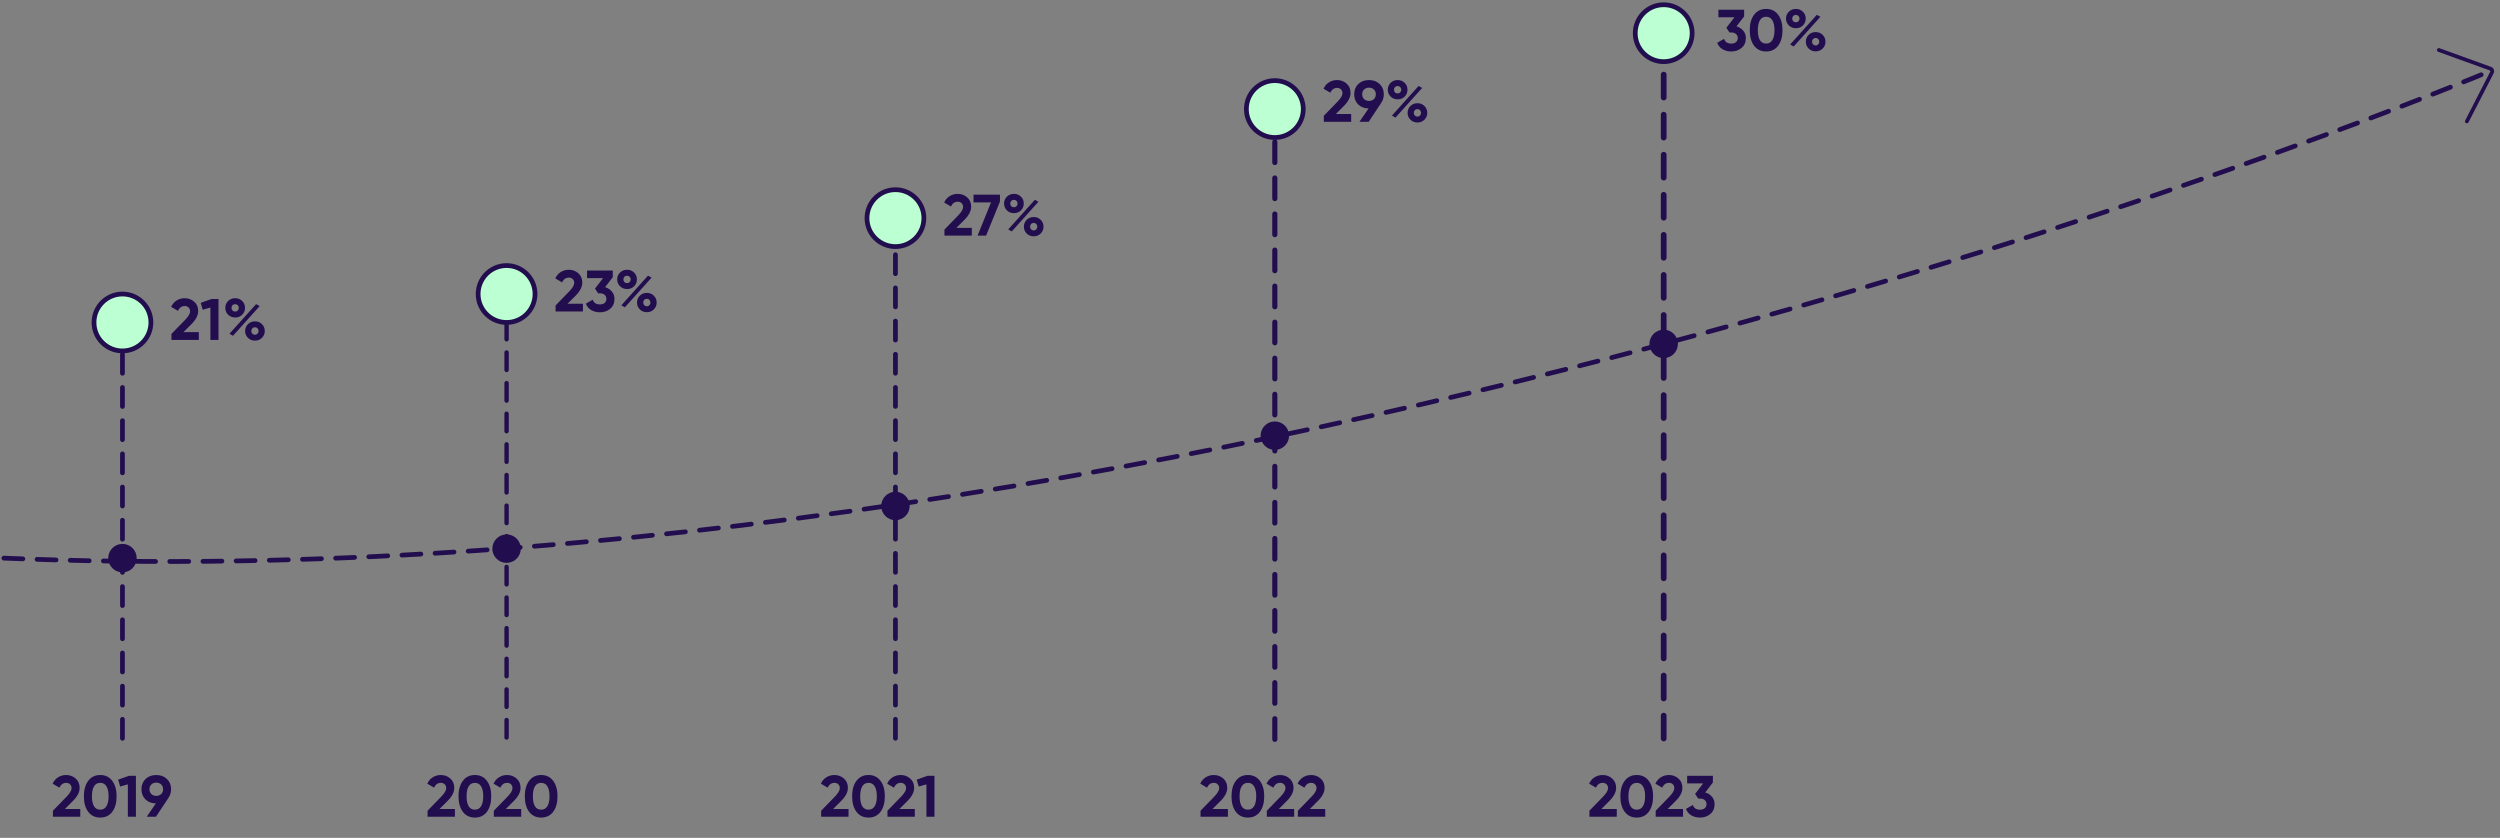 <svg width="1283" height="430" viewBox="0 0 1283 430" fill="none" xmlns="http://www.w3.org/2000/svg">
<rect x="0" y="0" width="1283" height="430" fill="#808080" stroke="none"/>
<path d="M27.158 419.158V416.068L34.328 408.688C35.928 407.008 36.728 405.608 36.728 404.488C36.728 403.668 36.468 403.008 35.948 402.508C35.448 402.008 34.798 401.758 33.998 401.758C32.418 401.758 31.248 402.578 30.488 404.218L27.008 402.178C27.668 400.738 28.618 399.638 29.858 398.878C31.098 398.118 32.458 397.738 33.938 397.738C35.838 397.738 37.468 398.338 38.828 399.538C40.188 400.718 40.868 402.318 40.868 404.338C40.868 406.518 39.718 408.758 37.418 411.058L33.308 415.168H41.198V419.158H27.158ZM51.442 419.578C48.822 419.578 46.762 418.588 45.262 416.608C43.782 414.608 43.042 411.958 43.042 408.658C43.042 405.358 43.782 402.718 45.262 400.738C46.762 398.738 48.822 397.738 51.442 397.738C54.082 397.738 56.142 398.738 57.622 400.738C59.102 402.718 59.842 405.358 59.842 408.658C59.842 411.958 59.102 414.608 57.622 416.608C56.142 418.588 54.082 419.578 51.442 419.578ZM48.262 413.788C48.982 414.948 50.042 415.528 51.442 415.528C52.842 415.528 53.902 414.938 54.622 413.758C55.362 412.578 55.732 410.878 55.732 408.658C55.732 406.418 55.362 404.708 54.622 403.528C53.902 402.348 52.842 401.758 51.442 401.758C50.042 401.758 48.982 402.348 48.262 403.528C47.542 404.708 47.182 406.418 47.182 408.658C47.182 410.898 47.542 412.608 48.262 413.788ZM66.153 398.158H69.753V419.158H65.613V402.538L61.653 403.648L60.633 400.108L66.153 398.158ZM87.805 405.028C87.805 406.648 87.385 408.068 86.544 409.288H86.575L80.034 419.158H75.294L79.975 412.318C77.794 412.278 76.014 411.588 74.635 410.248C73.275 408.888 72.594 407.148 72.594 405.028C72.594 402.888 73.294 401.138 74.695 399.778C76.115 398.418 77.945 397.738 80.184 397.738C82.445 397.738 84.275 398.418 85.674 399.778C87.094 401.118 87.805 402.868 87.805 405.028ZM76.704 405.028C76.704 406.068 77.034 406.898 77.695 407.518C78.374 408.138 79.204 408.448 80.184 408.448C81.204 408.448 82.044 408.138 82.704 407.518C83.365 406.898 83.695 406.068 83.695 405.028C83.695 403.988 83.365 403.168 82.704 402.568C82.044 401.948 81.204 401.638 80.184 401.638C79.204 401.638 78.374 401.948 77.695 402.568C77.034 403.188 76.704 404.008 76.704 405.028Z" fill="#220D4E"/>
<path d="M219.422 419.158V416.068L226.592 408.688C228.192 407.008 228.992 405.608 228.992 404.488C228.992 403.668 228.732 403.008 228.212 402.508C227.712 402.008 227.062 401.758 226.262 401.758C224.682 401.758 223.512 402.578 222.752 404.218L219.272 402.178C219.932 400.738 220.882 399.638 222.122 398.878C223.362 398.118 224.722 397.738 226.202 397.738C228.102 397.738 229.732 398.338 231.092 399.538C232.452 400.718 233.132 402.318 233.132 404.338C233.132 406.518 231.982 408.758 229.682 411.058L225.572 415.168H233.462V419.158H219.422ZM243.707 419.578C241.087 419.578 239.027 418.588 237.527 416.608C236.047 414.608 235.307 411.958 235.307 408.658C235.307 405.358 236.047 402.718 237.527 400.738C239.027 398.738 241.087 397.738 243.707 397.738C246.347 397.738 248.407 398.738 249.887 400.738C251.367 402.718 252.107 405.358 252.107 408.658C252.107 411.958 251.367 414.608 249.887 416.608C248.407 418.588 246.347 419.578 243.707 419.578ZM240.527 413.788C241.247 414.948 242.307 415.528 243.707 415.528C245.107 415.528 246.167 414.938 246.887 413.758C247.627 412.578 247.997 410.878 247.997 408.658C247.997 406.418 247.627 404.708 246.887 403.528C246.167 402.348 245.107 401.758 243.707 401.758C242.307 401.758 241.247 402.348 240.527 403.528C239.807 404.708 239.447 406.418 239.447 408.658C239.447 410.898 239.807 412.608 240.527 413.788ZM253.436 419.158V416.068L260.606 408.688C262.206 407.008 263.006 405.608 263.006 404.488C263.006 403.668 262.746 403.008 262.226 402.508C261.726 402.008 261.076 401.758 260.276 401.758C258.696 401.758 257.526 402.578 256.766 404.218L253.286 402.178C253.946 400.738 254.896 399.638 256.136 398.878C257.376 398.118 258.736 397.738 260.216 397.738C262.116 397.738 263.746 398.338 265.106 399.538C266.466 400.718 267.146 402.318 267.146 404.338C267.146 406.518 265.996 408.758 263.696 411.058L259.586 415.168H267.476V419.158H253.436ZM277.721 419.578C275.101 419.578 273.041 418.588 271.541 416.608C270.061 414.608 269.321 411.958 269.321 408.658C269.321 405.358 270.061 402.718 271.541 400.738C273.041 398.738 275.101 397.738 277.721 397.738C280.361 397.738 282.421 398.738 283.901 400.738C285.381 402.718 286.121 405.358 286.121 408.658C286.121 411.958 285.381 414.608 283.901 416.608C282.421 418.588 280.361 419.578 277.721 419.578ZM274.541 413.788C275.261 414.948 276.321 415.528 277.721 415.528C279.121 415.528 280.181 414.938 280.901 413.758C281.641 412.578 282.011 410.878 282.011 408.658C282.011 406.418 281.641 404.708 280.901 403.528C280.181 402.348 279.121 401.758 277.721 401.758C276.321 401.758 275.261 402.348 274.541 403.528C273.821 404.708 273.461 406.418 273.461 408.658C273.461 410.898 273.821 412.608 274.541 413.788Z" fill="#220D4E"/>
<path d="M421.422 419.158V416.068L428.592 408.688C430.192 407.008 430.992 405.608 430.992 404.488C430.992 403.668 430.732 403.008 430.212 402.508C429.712 402.008 429.062 401.758 428.262 401.758C426.682 401.758 425.512 402.578 424.752 404.218L421.272 402.178C421.932 400.738 422.882 399.638 424.122 398.878C425.362 398.118 426.722 397.738 428.202 397.738C430.102 397.738 431.732 398.338 433.092 399.538C434.452 400.718 435.132 402.318 435.132 404.338C435.132 406.518 433.982 408.758 431.682 411.058L427.572 415.168H435.462V419.158H421.422ZM445.706 419.578C443.086 419.578 441.026 418.588 439.526 416.608C438.046 414.608 437.306 411.958 437.306 408.658C437.306 405.358 438.046 402.718 439.526 400.738C441.026 398.738 443.086 397.738 445.706 397.738C448.346 397.738 450.406 398.738 451.886 400.738C453.366 402.718 454.106 405.358 454.106 408.658C454.106 411.958 453.366 414.608 451.886 416.608C450.406 418.588 448.346 419.578 445.706 419.578ZM442.526 413.788C443.246 414.948 444.306 415.528 445.706 415.528C447.106 415.528 448.166 414.938 448.886 413.758C449.626 412.578 449.996 410.878 449.996 408.658C449.996 406.418 449.626 404.708 448.886 403.528C448.166 402.348 447.106 401.758 445.706 401.758C444.306 401.758 443.246 402.348 442.526 403.528C441.806 404.708 441.446 406.418 441.446 408.658C441.446 410.898 441.806 412.608 442.526 413.788ZM455.436 419.158V416.068L462.606 408.688C464.206 407.008 465.006 405.608 465.006 404.488C465.006 403.668 464.746 403.008 464.226 402.508C463.726 402.008 463.076 401.758 462.276 401.758C460.696 401.758 459.526 402.578 458.766 404.218L455.286 402.178C455.946 400.738 456.896 399.638 458.136 398.878C459.376 398.118 460.736 397.738 462.216 397.738C464.116 397.738 465.746 398.338 467.106 399.538C468.466 400.718 469.146 402.318 469.146 404.338C469.146 406.518 467.996 408.758 465.696 411.058L461.586 415.168H469.476V419.158H455.436ZM475.974 398.158H479.574V419.158H475.434V402.538L471.474 403.648L470.454 400.108L475.974 398.158Z" fill="#220D4E"/>
<path d="M616.12 419.158V416.068L623.29 408.688C624.89 407.008 625.69 405.608 625.69 404.488C625.69 403.668 625.43 403.008 624.91 402.508C624.41 402.008 623.76 401.758 622.96 401.758C621.38 401.758 620.21 402.578 619.45 404.218L615.97 402.178C616.63 400.738 617.58 399.638 618.82 398.878C620.06 398.118 621.42 397.738 622.9 397.738C624.8 397.738 626.43 398.338 627.79 399.538C629.15 400.718 629.83 402.318 629.83 404.338C629.83 406.518 628.68 408.758 626.38 411.058L622.27 415.168H630.16V419.158H616.12ZM640.404 419.578C637.784 419.578 635.724 418.588 634.224 416.608C632.744 414.608 632.004 411.958 632.004 408.658C632.004 405.358 632.744 402.718 634.224 400.738C635.724 398.738 637.784 397.738 640.404 397.738C643.044 397.738 645.104 398.738 646.584 400.738C648.064 402.718 648.804 405.358 648.804 408.658C648.804 411.958 648.064 414.608 646.584 416.608C645.104 418.588 643.044 419.578 640.404 419.578ZM637.224 413.788C637.944 414.948 639.004 415.528 640.404 415.528C641.804 415.528 642.864 414.938 643.584 413.758C644.324 412.578 644.694 410.878 644.694 408.658C644.694 406.418 644.324 404.708 643.584 403.528C642.864 402.348 641.804 401.758 640.404 401.758C639.004 401.758 637.944 402.348 637.224 403.528C636.504 404.708 636.144 406.418 636.144 408.658C636.144 410.898 636.504 412.608 637.224 413.788ZM650.133 419.158V416.068L657.303 408.688C658.903 407.008 659.703 405.608 659.703 404.488C659.703 403.668 659.443 403.008 658.923 402.508C658.423 402.008 657.773 401.758 656.973 401.758C655.393 401.758 654.223 402.578 653.463 404.218L649.983 402.178C650.643 400.738 651.593 399.638 652.833 398.878C654.073 398.118 655.433 397.738 656.913 397.738C658.813 397.738 660.443 398.338 661.803 399.538C663.163 400.718 663.843 402.318 663.843 404.338C663.843 406.518 662.693 408.758 660.393 411.058L656.283 415.168H664.173V419.158H650.133ZM666.071 419.158V416.068L673.241 408.688C674.841 407.008 675.641 405.608 675.641 404.488C675.641 403.668 675.381 403.008 674.861 402.508C674.361 402.008 673.711 401.758 672.911 401.758C671.331 401.758 670.161 402.578 669.401 404.218L665.921 402.178C666.581 400.738 667.531 399.638 668.771 398.878C670.011 398.118 671.371 397.738 672.851 397.738C674.751 397.738 676.381 398.338 677.741 399.538C679.101 400.718 679.781 402.318 679.781 404.338C679.781 406.518 678.631 408.758 676.331 411.058L672.221 415.168H680.111V419.158H666.071Z" fill="#220D4E"/>
<path d="M815.685 419.158V416.068L822.855 408.688C824.455 407.008 825.255 405.608 825.255 404.488C825.255 403.668 824.995 403.008 824.475 402.508C823.975 402.008 823.325 401.758 822.525 401.758C820.945 401.758 819.775 402.578 819.015 404.218L815.535 402.178C816.195 400.738 817.145 399.638 818.385 398.878C819.625 398.118 820.985 397.738 822.465 397.738C824.365 397.738 825.995 398.338 827.355 399.538C828.715 400.718 829.395 402.318 829.395 404.338C829.395 406.518 828.245 408.758 825.945 411.058L821.835 415.168H829.725V419.158H815.685ZM839.97 419.578C837.35 419.578 835.29 418.588 833.79 416.608C832.31 414.608 831.57 411.958 831.57 408.658C831.57 405.358 832.31 402.718 833.79 400.738C835.29 398.738 837.35 397.738 839.97 397.738C842.61 397.738 844.67 398.738 846.15 400.738C847.63 402.718 848.37 405.358 848.37 408.658C848.37 411.958 847.63 414.608 846.15 416.608C844.67 418.588 842.61 419.578 839.97 419.578ZM836.79 413.788C837.51 414.948 838.57 415.528 839.97 415.528C841.37 415.528 842.43 414.938 843.15 413.758C843.89 412.578 844.26 410.878 844.26 408.658C844.26 406.418 843.89 404.708 843.15 403.528C842.43 402.348 841.37 401.758 839.97 401.758C838.57 401.758 837.51 402.348 836.79 403.528C836.07 404.708 835.71 406.418 835.71 408.658C835.71 410.898 836.07 412.608 836.79 413.788ZM849.699 419.158V416.068L856.869 408.688C858.469 407.008 859.269 405.608 859.269 404.488C859.269 403.668 859.009 403.008 858.489 402.508C857.989 402.008 857.339 401.758 856.539 401.758C854.959 401.758 853.789 402.578 853.029 404.218L849.549 402.178C850.209 400.738 851.159 399.638 852.399 398.878C853.639 398.118 854.999 397.738 856.479 397.738C858.379 397.738 860.009 398.338 861.369 399.538C862.729 400.718 863.409 402.318 863.409 404.338C863.409 406.518 862.259 408.758 859.959 411.058L855.849 415.168H863.739V419.158H849.699ZM875.124 406.678C876.544 407.098 877.694 407.838 878.574 408.898C879.474 409.938 879.924 411.198 879.924 412.678C879.924 414.838 879.194 416.528 877.734 417.748C876.294 418.968 874.524 419.578 872.424 419.578C870.784 419.578 869.314 419.208 868.014 418.468C866.734 417.708 865.804 416.598 865.224 415.138L868.764 413.098C869.284 414.718 870.504 415.528 872.424 415.528C873.484 415.528 874.304 415.278 874.884 414.778C875.484 414.258 875.784 413.558 875.784 412.678C875.784 411.818 875.484 411.128 874.884 410.608C874.304 410.088 873.484 409.828 872.424 409.828H871.524L869.934 407.428L874.074 402.028H865.854V398.158H879.054V401.578L875.124 406.678Z" fill="#220D4E"/>
<path d="M1251.26 26.573L1265.25 31.629L1277.74 36.147L1277.81 36.186C1278.01 36.303 1278.11 36.561 1277.98 36.779L1271.92 48.598L1265.13 61.846C1264.87 62.325 1265.07 62.911 1265.55 63.151C1266.03 63.407 1266.62 63.21 1266.86 62.722L1273.66 49.473L1279.71 37.654C1280.3 36.493 1279.87 35.118 1278.79 34.494L1278.41 34.313L1265.93 29.805L1251.94 24.748C1251.44 24.569 1250.88 24.829 1250.7 25.33C1250.52 25.831 1250.78 26.386 1251.28 26.566L1251.26 26.573Z" fill="#220D4E"/>
<path d="M62.893 293.737C58.863 293.763 55.567 290.52 55.542 286.488C55.517 282.456 58.764 279.161 62.794 279.135C66.823 279.11 70.119 282.353 70.144 286.385C70.169 290.416 66.923 293.712 62.893 293.737Z" fill="#220D4E"/>
<path d="M260.025 288.87C255.995 288.896 252.699 285.652 252.674 281.62C252.649 277.589 255.895 274.294 259.925 274.268C263.955 274.242 267.251 277.485 267.276 281.517C267.301 285.549 264.054 288.844 260.025 288.87Z" fill="#220D4E"/>
<path d="M459.59 266.966C455.56 266.992 452.264 263.749 452.239 259.717C452.215 255.685 455.461 252.39 459.491 252.364C463.521 252.339 466.817 255.582 466.842 259.614C466.866 263.645 463.62 266.941 459.59 266.966Z" fill="#220D4E"/>
<path d="M654.289 230.894C650.259 230.92 646.963 227.677 646.938 223.645C646.913 219.613 650.159 216.318 654.189 216.292C658.219 216.266 661.515 219.51 661.54 223.541C661.565 227.573 658.318 230.868 654.289 230.894Z" fill="#220D4E"/>
<path d="M853.855 183.787C849.825 183.813 846.529 180.569 846.504 176.537C846.479 172.506 849.725 169.211 853.755 169.185C857.785 169.159 861.081 172.402 861.106 176.434C861.131 180.466 857.884 183.761 853.855 183.787Z" fill="#220D4E"/>
<path d="M87.99 174.457V171.367L95.16 163.987C96.76 162.307 97.56 160.907 97.56 159.787C97.56 158.967 97.3 158.307 96.78 157.807C96.28 157.307 95.63 157.057 94.83 157.057C93.25 157.057 92.08 157.877 91.32 159.517L87.84 157.477C88.5 156.037 89.45 154.937 90.69 154.177C91.93 153.417 93.29 153.037 94.77 153.037C96.67 153.037 98.3 153.637 99.66 154.837C101.02 156.017 101.7 157.617 101.7 159.637C101.7 161.817 100.55 164.057 98.25 166.357L94.14 170.467H102.03V174.457H87.99ZM108.528 153.457H112.128V174.457H107.988V157.837L104.028 158.947L103.008 155.407L108.528 153.457ZM124.3 161.527C123.34 162.467 122.14 162.937 120.7 162.937C119.26 162.937 118.05 162.457 117.07 161.497C116.11 160.537 115.63 159.367 115.63 157.987C115.63 156.607 116.11 155.437 117.07 154.477C118.05 153.517 119.26 153.037 120.7 153.037C122.14 153.037 123.34 153.517 124.3 154.477C125.26 155.417 125.74 156.587 125.74 157.987C125.74 159.387 125.26 160.567 124.3 161.527ZM117.76 171.277L131.44 156.067L133.27 157.087L119.56 172.327L117.76 171.277ZM119.32 159.367C119.68 159.727 120.13 159.907 120.67 159.907C121.21 159.907 121.66 159.727 122.02 159.367C122.38 158.987 122.56 158.527 122.56 157.987C122.56 157.447 122.38 156.997 122.02 156.637C121.66 156.277 121.21 156.097 120.67 156.097C120.13 156.097 119.68 156.277 119.32 156.637C118.98 156.997 118.81 157.447 118.81 157.987C118.81 158.527 118.98 158.987 119.32 159.367ZM134.44 173.377C133.48 174.337 132.28 174.817 130.84 174.817C129.4 174.817 128.2 174.337 127.24 173.377C126.28 172.417 125.8 171.247 125.8 169.867C125.8 168.487 126.28 167.317 127.24 166.357C128.2 165.397 129.4 164.917 130.84 164.917C132.28 164.917 133.48 165.397 134.44 166.357C135.4 167.317 135.88 168.487 135.88 169.867C135.88 171.247 135.4 172.417 134.44 173.377ZM129.49 171.247C129.85 171.607 130.3 171.787 130.84 171.787C131.38 171.787 131.82 171.597 132.16 171.217C132.52 170.837 132.7 170.387 132.7 169.867C132.7 169.327 132.52 168.877 132.16 168.517C131.82 168.137 131.38 167.947 130.84 167.947C130.3 167.947 129.85 168.137 129.49 168.517C129.15 168.877 128.98 169.327 128.98 169.867C128.98 170.407 129.15 170.867 129.49 171.247Z" fill="#220D4E"/>
<path d="M285.122 159.855V156.765L292.292 149.385C293.892 147.705 294.692 146.305 294.692 145.185C294.692 144.365 294.432 143.705 293.912 143.205C293.412 142.705 292.762 142.455 291.962 142.455C290.382 142.455 289.212 143.275 288.452 144.915L284.972 142.875C285.632 141.435 286.582 140.335 287.822 139.575C289.062 138.815 290.422 138.435 291.902 138.435C293.802 138.435 295.432 139.035 296.792 140.235C298.152 141.415 298.832 143.015 298.832 145.035C298.832 147.215 297.682 149.455 295.382 151.755L291.272 155.865H299.162V159.855H285.122ZM310.547 147.375C311.967 147.795 313.117 148.535 313.997 149.595C314.897 150.635 315.347 151.895 315.347 153.375C315.347 155.535 314.617 157.225 313.157 158.445C311.717 159.665 309.947 160.275 307.847 160.275C306.207 160.275 304.737 159.905 303.437 159.165C302.157 158.405 301.227 157.295 300.647 155.835L304.187 153.795C304.707 155.415 305.927 156.225 307.847 156.225C308.907 156.225 309.727 155.975 310.307 155.475C310.907 154.955 311.207 154.255 311.207 153.375C311.207 152.515 310.907 151.825 310.307 151.305C309.727 150.785 308.907 150.525 307.847 150.525H306.947L305.357 148.125L309.497 142.725H301.277V138.855H314.477V142.275L310.547 147.375ZM325.416 146.925C324.456 147.865 323.256 148.335 321.816 148.335C320.376 148.335 319.166 147.855 318.186 146.895C317.226 145.935 316.746 144.765 316.746 143.385C316.746 142.005 317.226 140.835 318.186 139.875C319.166 138.915 320.376 138.435 321.816 138.435C323.256 138.435 324.456 138.915 325.416 139.875C326.376 140.815 326.856 141.985 326.856 143.385C326.856 144.785 326.376 145.965 325.416 146.925ZM318.876 156.675L332.556 141.465L334.386 142.485L320.676 157.725L318.876 156.675ZM320.436 144.765C320.796 145.125 321.246 145.305 321.786 145.305C322.326 145.305 322.776 145.125 323.136 144.765C323.496 144.385 323.676 143.925 323.676 143.385C323.676 142.845 323.496 142.395 323.136 142.035C322.776 141.675 322.326 141.495 321.786 141.495C321.246 141.495 320.796 141.675 320.436 142.035C320.096 142.395 319.926 142.845 319.926 143.385C319.926 143.925 320.096 144.385 320.436 144.765ZM335.556 158.775C334.596 159.735 333.396 160.215 331.956 160.215C330.516 160.215 329.316 159.735 328.356 158.775C327.396 157.815 326.916 156.645 326.916 155.265C326.916 153.885 327.396 152.715 328.356 151.755C329.316 150.795 330.516 150.315 331.956 150.315C333.396 150.315 334.596 150.795 335.556 151.755C336.516 152.715 336.996 153.885 336.996 155.265C336.996 156.645 336.516 157.815 335.556 158.775ZM330.606 156.645C330.966 157.005 331.416 157.185 331.956 157.185C332.496 157.185 332.936 156.995 333.276 156.615C333.636 156.235 333.816 155.785 333.816 155.265C333.816 154.725 333.636 154.275 333.276 153.915C332.936 153.535 332.496 153.345 331.956 153.345C331.416 153.345 330.966 153.535 330.606 153.915C330.266 154.275 330.096 154.725 330.096 155.265C330.096 155.805 330.266 156.265 330.606 156.645Z" fill="#220D4E"/>
<path d="M484.688 120.916V117.826L491.858 110.446C493.458 108.766 494.258 107.366 494.258 106.246C494.258 105.426 493.998 104.766 493.478 104.266C492.978 103.766 492.328 103.516 491.528 103.516C489.948 103.516 488.778 104.336 488.018 105.976L484.538 103.936C485.198 102.496 486.148 101.396 487.388 100.636C488.628 99.876 489.988 99.496 491.468 99.496C493.368 99.496 494.998 100.096 496.358 101.296C497.718 102.476 498.398 104.076 498.398 106.096C498.398 108.276 497.248 110.516 494.948 112.816L490.838 116.926H498.728V120.916H484.688ZM499.619 99.915H513.179V103.426L506.069 120.916H501.689L508.589 103.876H499.619V99.915ZM523.957 107.986C522.997 108.926 521.797 109.396 520.357 109.396C518.917 109.396 517.707 108.916 516.727 107.956C515.767 106.996 515.287 105.826 515.287 104.446C515.287 103.066 515.767 101.896 516.727 100.936C517.707 99.975 518.917 99.496 520.357 99.496C521.797 99.496 522.997 99.975 523.957 100.936C524.917 101.876 525.397 103.046 525.397 104.446C525.397 105.846 524.917 107.026 523.957 107.986ZM517.417 117.736L531.097 102.526L532.927 103.546L519.217 118.786L517.417 117.736ZM518.977 105.826C519.337 106.186 519.787 106.366 520.327 106.366C520.867 106.366 521.317 106.186 521.677 105.826C522.037 105.446 522.217 104.986 522.217 104.446C522.217 103.906 522.037 103.456 521.677 103.096C521.317 102.736 520.867 102.556 520.327 102.556C519.787 102.556 519.337 102.736 518.977 103.096C518.637 103.456 518.467 103.906 518.467 104.446C518.467 104.986 518.637 105.446 518.977 105.826ZM534.097 119.836C533.137 120.796 531.937 121.276 530.497 121.276C529.057 121.276 527.857 120.796 526.897 119.836C525.937 118.876 525.457 117.706 525.457 116.326C525.457 114.946 525.937 113.776 526.897 112.816C527.857 111.856 529.057 111.376 530.497 111.376C531.937 111.376 533.137 111.856 534.097 112.816C535.057 113.776 535.537 114.946 535.537 116.326C535.537 117.706 535.057 118.876 534.097 119.836ZM529.147 117.706C529.507 118.066 529.957 118.246 530.497 118.246C531.037 118.246 531.477 118.056 531.817 117.676C532.177 117.296 532.357 116.846 532.357 116.326C532.357 115.786 532.177 115.336 531.817 114.976C531.477 114.596 531.037 114.406 530.497 114.406C529.957 114.406 529.507 114.596 529.147 114.976C528.807 115.336 528.637 115.786 528.637 116.326C528.637 116.866 528.807 117.326 529.147 117.706Z" fill="#220D4E"/>
<path d="M679.386 62.505V59.415L686.556 52.035C688.156 50.355 688.956 48.955 688.956 47.835C688.956 47.015 688.696 46.355 688.176 45.855C687.676 45.355 687.026 45.105 686.226 45.105C684.646 45.105 683.476 45.925 682.716 47.565L679.236 45.525C679.896 44.085 680.846 42.985 682.086 42.225C683.326 41.465 684.686 41.085 686.166 41.085C688.066 41.085 689.696 41.685 691.056 42.885C692.416 44.065 693.096 45.665 693.096 47.685C693.096 49.865 691.946 52.105 689.646 54.405L685.536 58.515H693.426V62.505H679.386ZM710.179 48.375C710.179 49.995 709.759 51.415 708.919 52.635H708.949L702.409 62.505H697.669L702.349 55.665C700.169 55.625 698.389 54.935 697.009 53.595C695.649 52.235 694.969 50.495 694.969 48.375C694.969 46.235 695.669 44.485 697.069 43.125C698.489 41.765 700.319 41.085 702.559 41.085C704.819 41.085 706.649 41.765 708.049 43.125C709.469 44.465 710.179 46.215 710.179 48.375ZM699.079 48.375C699.079 49.415 699.409 50.245 700.069 50.865C700.749 51.485 701.579 51.795 702.559 51.795C703.579 51.795 704.419 51.485 705.079 50.865C705.739 50.245 706.069 49.415 706.069 48.375C706.069 47.335 705.739 46.515 705.079 45.915C704.419 45.295 703.579 44.985 702.559 44.985C701.579 44.985 700.749 45.295 700.069 45.915C699.409 46.535 699.079 47.355 699.079 48.375ZM720.881 49.575C719.921 50.515 718.721 50.985 717.281 50.985C715.841 50.985 714.631 50.505 713.651 49.545C712.691 48.585 712.211 47.415 712.211 46.035C712.211 44.655 712.691 43.485 713.651 42.525C714.631 41.565 715.841 41.085 717.281 41.085C718.721 41.085 719.921 41.565 720.881 42.525C721.841 43.465 722.321 44.635 722.321 46.035C722.321 47.435 721.841 48.615 720.881 49.575ZM714.341 59.325L728.021 44.115L729.851 45.135L716.141 60.375L714.341 59.325ZM715.901 47.415C716.261 47.775 716.711 47.955 717.251 47.955C717.791 47.955 718.241 47.775 718.601 47.415C718.961 47.035 719.141 46.575 719.141 46.035C719.141 45.495 718.961 45.045 718.601 44.685C718.241 44.325 717.791 44.145 717.251 44.145C716.711 44.145 716.261 44.325 715.901 44.685C715.561 45.045 715.391 45.495 715.391 46.035C715.391 46.575 715.561 47.035 715.901 47.415ZM731.021 61.425C730.061 62.385 728.861 62.865 727.421 62.865C725.981 62.865 724.781 62.385 723.821 61.425C722.861 60.465 722.381 59.295 722.381 57.915C722.381 56.535 722.861 55.365 723.821 54.405C724.781 53.445 725.981 52.965 727.421 52.965C728.861 52.965 730.061 53.445 731.021 54.405C731.981 55.365 732.461 56.535 732.461 57.915C732.461 59.295 731.981 60.465 731.021 61.425ZM726.071 59.295C726.431 59.655 726.881 59.835 727.421 59.835C727.961 59.835 728.401 59.645 728.741 59.265C729.101 58.885 729.281 58.435 729.281 57.915C729.281 57.375 729.101 56.925 728.741 56.565C728.401 56.185 727.961 55.995 727.421 55.995C726.881 55.995 726.431 56.185 726.071 56.565C725.731 56.925 725.561 57.375 725.561 57.915C725.561 58.455 725.731 58.915 726.071 59.295Z" fill="#220D4E"/>
<path d="M891.165 13.52C892.585 13.94 893.735 14.68 894.615 15.74C895.515 16.78 895.965 18.04 895.965 19.52C895.965 21.68 895.235 23.37 893.775 24.59C892.335 25.81 890.565 26.42 888.465 26.42C886.825 26.42 885.355 26.05 884.055 25.31C882.775 24.55 881.845 23.44 881.265 21.98L884.805 19.94C885.325 21.56 886.545 22.37 888.465 22.37C889.525 22.37 890.345 22.12 890.925 21.62C891.525 21.1 891.825 20.4 891.825 19.52C891.825 18.66 891.525 17.97 890.925 17.45C890.345 16.93 889.525 16.67 888.465 16.67H887.565L885.975 14.27L890.115 8.87H881.895V5H895.095V8.42L891.165 13.52ZM906.373 26.42C903.753 26.42 901.693 25.43 900.193 23.45C898.713 21.45 897.973 18.8 897.973 15.5C897.973 12.2 898.713 9.56 900.193 7.58C901.693 5.58 903.753 4.58 906.373 4.58C909.013 4.58 911.073 5.58 912.553 7.58C914.033 9.56 914.773 12.2 914.773 15.5C914.773 18.8 914.033 21.45 912.553 23.45C911.073 25.43 909.013 26.42 906.373 26.42ZM903.193 20.63C903.913 21.79 904.973 22.37 906.373 22.37C907.773 22.37 908.833 21.78 909.553 20.6C910.293 19.42 910.663 17.72 910.663 15.5C910.663 13.26 910.293 11.55 909.553 10.37C908.833 9.19 907.773 8.6 906.373 8.6C904.973 8.6 903.913 9.19 903.193 10.37C902.473 11.55 902.113 13.26 902.113 15.5C902.113 17.74 902.473 19.45 903.193 20.63ZM925.254 13.07C924.294 14.01 923.094 14.48 921.654 14.48C920.214 14.48 919.004 14 918.024 13.04C917.064 12.08 916.584 10.91 916.584 9.53C916.584 8.15 917.064 6.98 918.024 6.02C919.004 5.06 920.214 4.58 921.654 4.58C923.094 4.58 924.294 5.06 925.254 6.02C926.214 6.96 926.694 8.13 926.694 9.53C926.694 10.93 926.214 12.11 925.254 13.07ZM918.714 22.82L932.394 7.61L934.224 8.63L920.514 23.87L918.714 22.82ZM920.274 10.91C920.634 11.27 921.084 11.45 921.624 11.45C922.164 11.45 922.614 11.27 922.974 10.91C923.334 10.53 923.514 10.07 923.514 9.53C923.514 8.99 923.334 8.54 922.974 8.18C922.614 7.82 922.164 7.64 921.624 7.64C921.084 7.64 920.634 7.82 920.274 8.18C919.934 8.54 919.764 8.99 919.764 9.53C919.764 10.07 919.934 10.53 920.274 10.91ZM935.394 24.92C934.434 25.88 933.234 26.36 931.794 26.36C930.354 26.36 929.154 25.88 928.194 24.92C927.234 23.96 926.754 22.79 926.754 21.41C926.754 20.03 927.234 18.86 928.194 17.9C929.154 16.94 930.354 16.46 931.794 16.46C933.234 16.46 934.434 16.94 935.394 17.9C936.354 18.86 936.834 20.03 936.834 21.41C936.834 22.79 936.354 23.96 935.394 24.92ZM930.444 22.79C930.804 23.15 931.254 23.33 931.794 23.33C932.334 23.33 932.774 23.14 933.114 22.76C933.474 22.38 933.654 21.93 933.654 21.41C933.654 20.87 933.474 20.42 933.114 20.06C932.774 19.68 932.334 19.49 931.794 19.49C931.254 19.49 930.804 19.68 930.444 20.06C930.104 20.42 929.934 20.87 929.934 21.41C929.934 21.95 930.104 22.41 930.444 22.79Z" fill="#220D4E"/>
<path d="M62.843 378.896L62.843 167.944" stroke="#220D4E" stroke-width="2.434" stroke-linecap="round" stroke-dasharray="9.73 7.3"/>
<path d="M259.975 378.497L259.975 150.944" stroke="#220D4E" stroke-width="2.246" stroke-linecap="round" stroke-dasharray="8.98 6.74"/>
<path d="M459.541 378.871L459.541 111.944" stroke="#220D4E" stroke-width="2.434" stroke-linecap="round" stroke-dasharray="9.73 7.3"/>
<path d="M654.239 379.414L654.239 57.944" stroke="#220D4E" stroke-width="2.643" stroke-linecap="round" stroke-dasharray="10.57 7.93"/>
<path d="M853.805 379.003L853.805 18.944" stroke="#220D4E" stroke-width="2.937" stroke-linecap="round" stroke-dasharray="11.75 8.81"/>
<path d="M62.942 180.096C54.883 180.148 48.291 173.661 48.241 165.597C48.191 157.534 54.684 150.944 62.743 150.892C70.803 150.84 77.395 157.327 77.445 165.391C77.495 173.454 71.002 180.044 62.942 180.096Z" fill="#BBFFD2" stroke="#220D4E" stroke-width="2.434" stroke-miterlimit="10"/>
<path d="M260.075 165.493C252.015 165.544 245.423 159.057 245.373 150.994C245.323 142.93 251.816 136.34 259.876 136.288C267.935 136.237 274.527 142.724 274.577 150.787C274.627 158.851 268.134 165.441 260.075 165.493Z" fill="#BBFFD2" stroke="#220D4E" stroke-width="2.434" stroke-miterlimit="10"/>
<path d="M459.64 126.553C451.58 126.605 444.988 120.118 444.938 112.054C444.889 103.991 451.381 97.401 459.441 97.349C467.501 97.297 474.093 103.784 474.143 111.848C474.192 119.911 467.7 126.501 459.64 126.553Z" fill="#BBFFD2" stroke="#220D4E" stroke-width="2.434" stroke-miterlimit="10"/>
<path d="M654.338 70.578C646.278 70.629 639.686 64.142 639.637 56.079C639.587 48.015 646.079 41.425 654.139 41.373C662.199 41.322 668.791 47.809 668.841 55.872C668.891 63.935 662.398 70.526 654.338 70.578Z" fill="#BBFFD2" stroke="#220D4E" stroke-width="2.434" stroke-miterlimit="10"/>
<path d="M853.904 31.638C845.844 31.69 839.252 25.203 839.202 17.139C839.153 9.076 845.645 2.486 853.705 2.434C861.765 2.382 868.357 8.869 868.406 16.933C868.456 24.996 861.964 31.586 853.904 31.638Z" fill="#BBFFD2" stroke="#220D4E" stroke-width="2.434" stroke-miterlimit="10"/>
<path d="M2 286.436C624.5 312.444 1278 36.444 1278 36.444" stroke="#220D4E" stroke-width="2.434" stroke-linecap="round" stroke-dasharray="9.73 7.3"/>
</svg>
